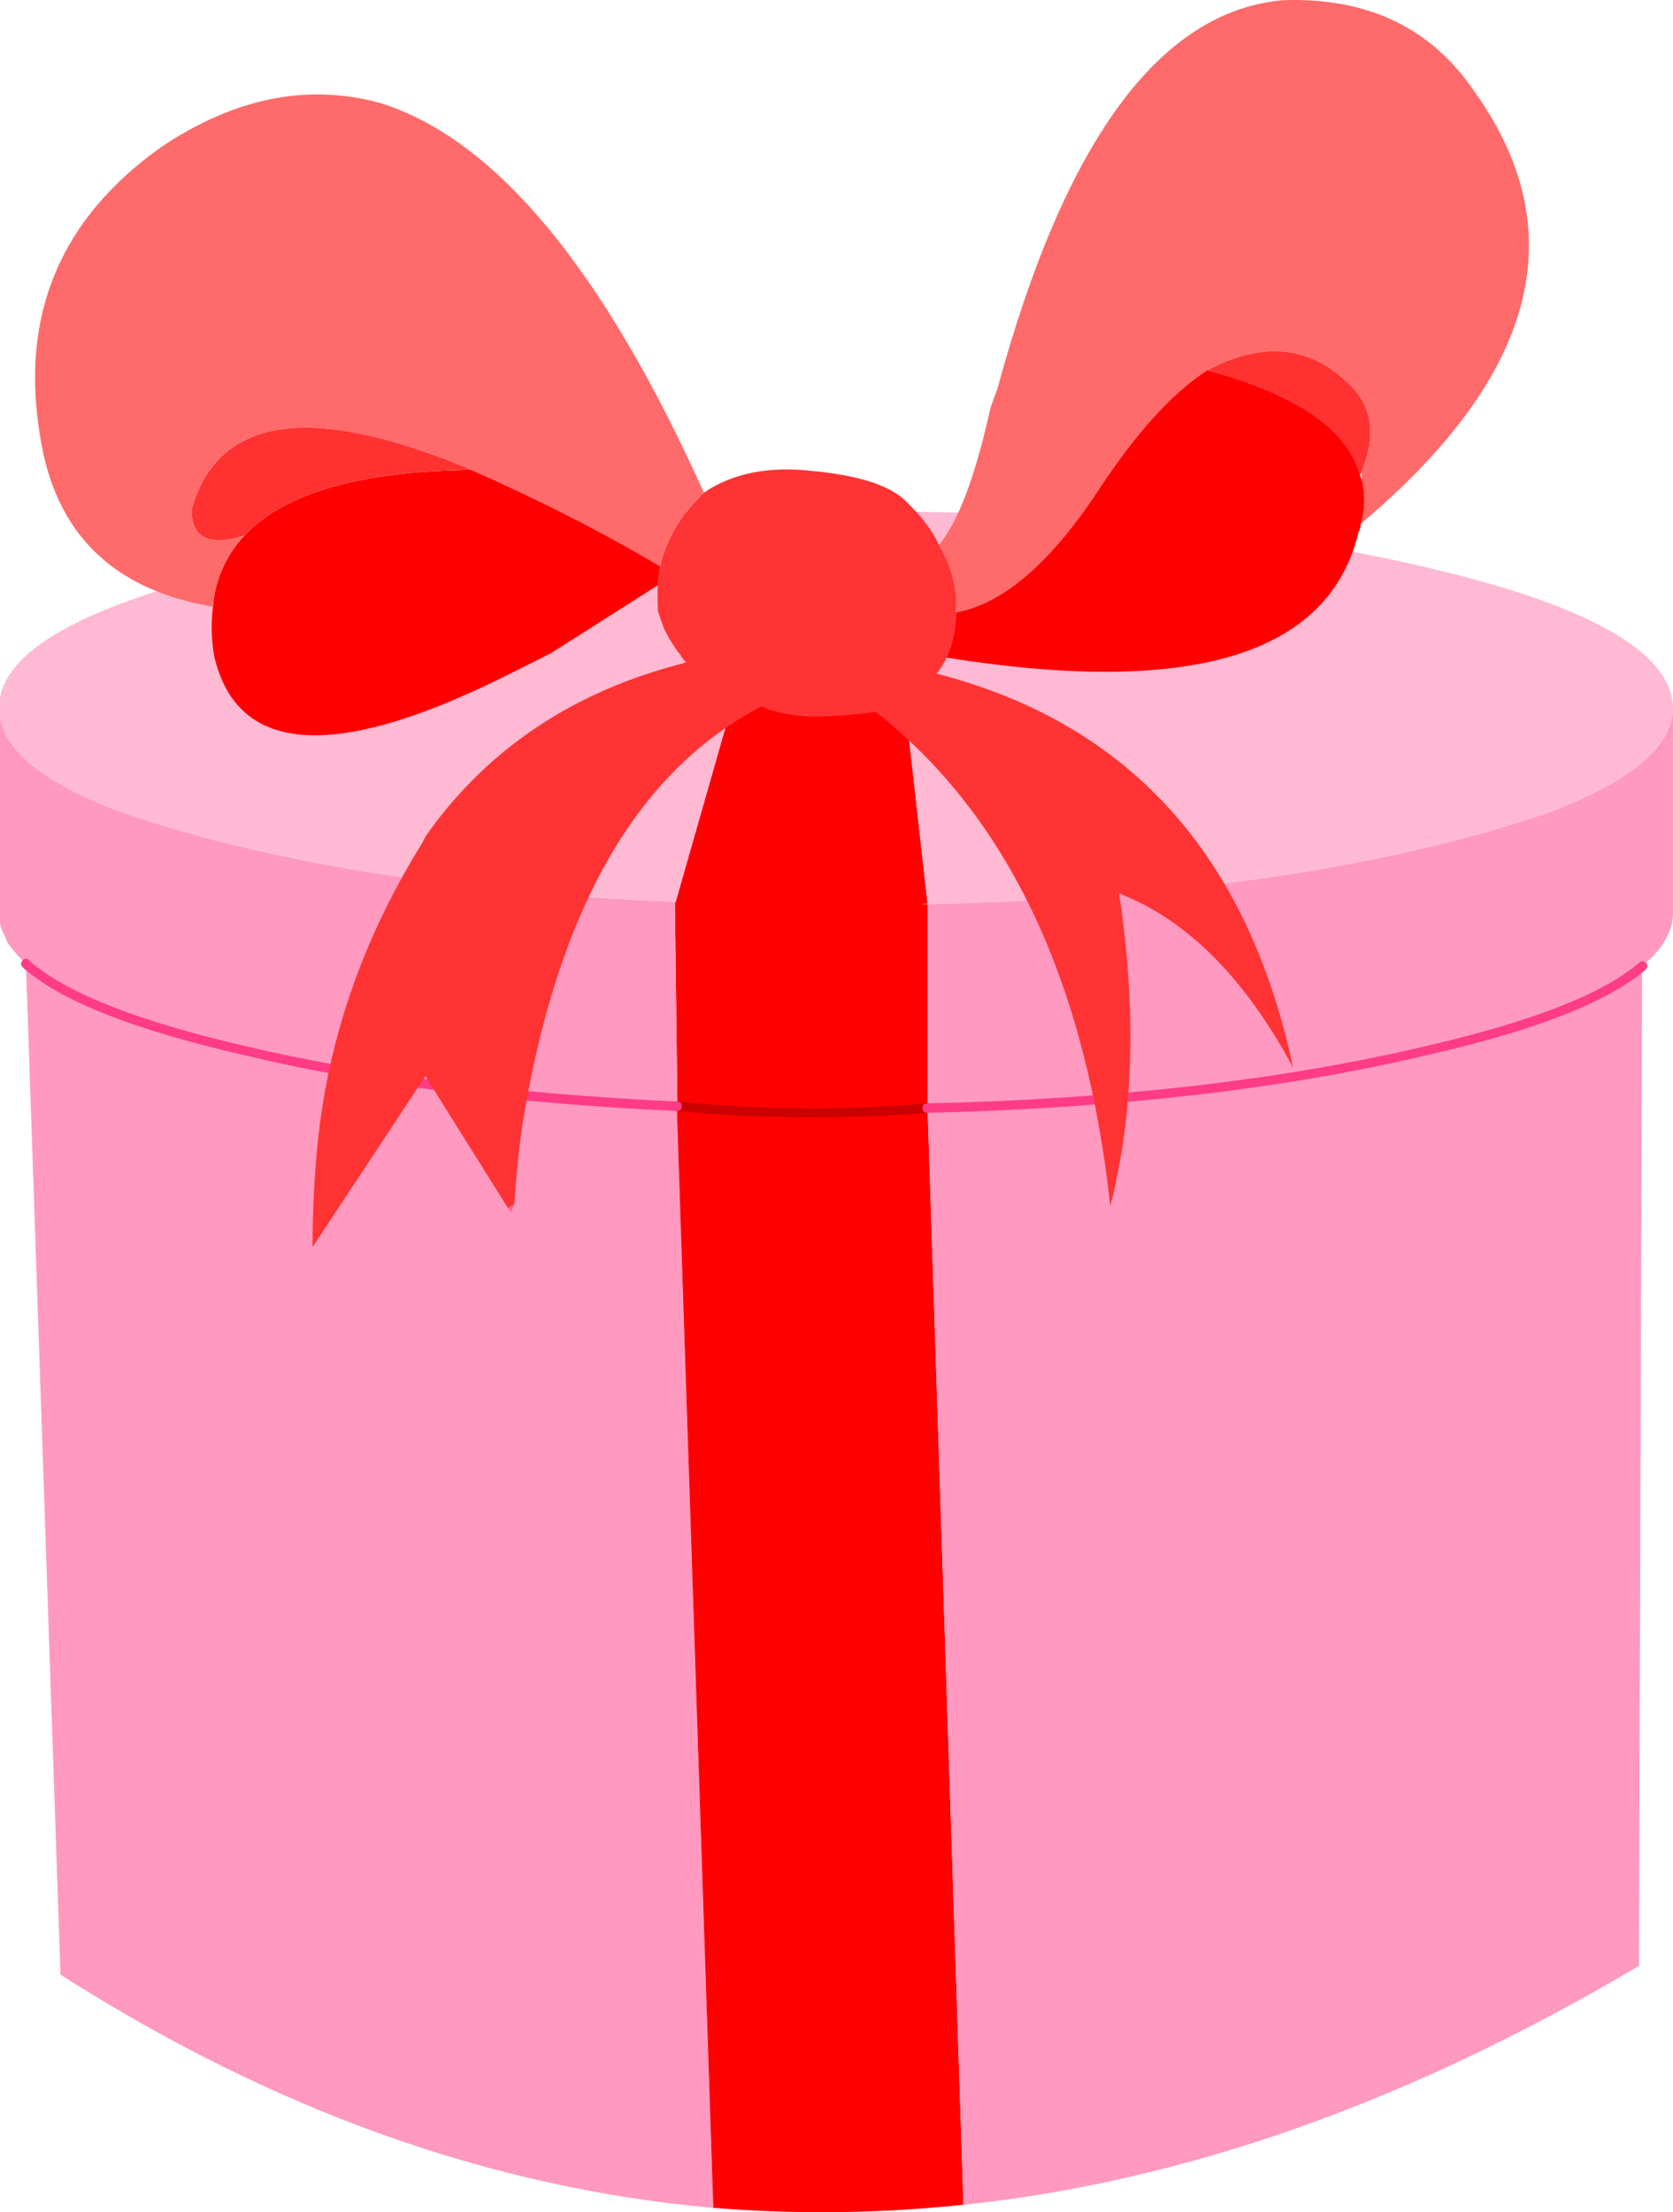 <?xml version="1.0" encoding="iso-8859-1"?>
<!-- Generator: Adobe Illustrator 20.1.0, SVG Export Plug-In . SVG Version: 6.00 Build 0)  -->
<svg version="1.0" id="Layer_1" xmlns="http://www.w3.org/2000/svg" xmlns:xlink="http://www.w3.org/1999/xlink" x="0px" y="0px"
	 viewBox="0 0 665.29 879.34" enable-background="new 0 0 665.29 879.34" xml:space="preserve">
<title>birthday2_0019</title>
<path fill="#FF0000" d="M351.31,203.3H313l-44.38,155.36h-0.25l1,80.94c33.065,3.34,66.369,3.591,99.48,0.75v-80.94h-2.75l2.76-0.25
	L351.31,203.3z"/>
<path fill="#FF99BF" d="M97,417.54c-43.6-10-72.5-21.527-86.7-34.58L24.06,784.9c84.527,53.96,171.06,84.863,259.6,92.71l-14.53-438
	C203.477,436.597,146.1,429.24,97,417.54z"/>
<path fill="#FFB9D3" d="M665.29,282.23V281c-0.86-21.9-33.437-40.367-97.73-55.4c-60.807-14.4-132.89-21.833-216.25-22.3
	l17.54,155.86v0.25c76.34-1.673,142.577-9.19,198.71-22.55c17.214-3.994,34.196-8.928,50.87-14.78
	C649.003,310.027,664.623,296.743,665.29,282.23z"/>
<path fill="#FF0000" d="M368.85,440.35c-33.111,2.841-66.415,2.59-99.48-0.75h-0.25l14.53,438c33.127,2.665,66.43,2.247,99.48-1.25
	L368.85,440.35z"/>
<path fill="#FF99BF" d="M368.85,359.41v80.94c75.507-1.673,141.743-9.273,198.71-22.8c42.433-9.86,70.913-21.043,85.44-33.55
	c5.18-4.173,8.773-8.683,10.78-13.53c0.96-2.305,1.47-4.773,1.5-7.27v-80.97c-0.667,14.533-16.287,27.813-46.86,39.84
	c-16.674,5.852-33.656,10.786-50.87,14.78C511.43,350.217,445.197,357.737,368.85,359.41z"/>
<path fill="#FF99BF" d="M651.76,781.39L653,384c-14.533,12.527-43.017,23.72-85.45,33.58c-56.967,13.533-123.203,21.133-198.71,22.8
	l14.28,436C471,867.18,560.547,835.517,651.76,781.39z"/>
<path fill="#FFB9D3" d="M97,225.6c-61.16,14.367-93.493,31.657-97,51.87v7.27c1.84,13.7,17.21,26.147,46.11,37.34
	c16.68,5.853,33.669,10.787,50.89,14.78c49.28,11.693,105.827,18.877,169.64,21.55l1.75,0.25h0.25L313,203.3
	C228.62,204.3,156.62,211.733,97,225.6z"/>
<path fill="#FF99BF" d="M268.37,358.66l-1.75-0.25c-63.813-2.673-120.353-9.857-169.62-21.55
	c-17.214-3.994-34.196-8.928-50.87-14.78C17.217,310.88,1.84,298.433,0,284.74v82.44c0.363,1.58,0.952,3.099,1.75,4.51l1.25,3
	c2.111,3.028,4.549,5.815,7.27,8.31c14.2,13.033,43.1,24.56,86.7,34.58c49.113,11.693,106.497,19.043,172.15,22.05h0.25
	L268.37,358.66z"/>
<path fill="#CC0000" d="M323.25,444.11c16.373,0,31.577-0.583,45.61-1.75c1.507-0.333,2.09-1,1.75-2c0-1.507-0.667-2.09-2-1.75
	c-32.951,2.843-66.096,2.592-99-0.75c-1.333-0.333-2,0.167-2,1.5c-0.24,0.993,0.371,1.993,1.364,2.233
	c0.045,0.011,0.09,0.02,0.136,0.027C286.323,443.28,304.37,444.11,323.25,444.11z"/>
<path fill="#FF3C85" d="M269.37,441.6c1.167,0,1.75-0.667,1.75-2c0-1.167-0.667-1.75-2-1.75
	c-64.82-3.007-122.037-10.357-171.65-22.05c-43.1-10-71.75-21.36-85.95-34.08c-0.521-0.693-1.505-0.833-2.198-0.312
	c-0.118,0.089-0.223,0.194-0.312,0.312c-0.762,0.664-0.842,1.82-0.178,2.582c0.055,0.063,0.115,0.123,0.178,0.178
	c14.7,13.2,43.933,24.81,87.7,34.83c49.113,11.86,106.663,19.293,172.65,22.3 M368.84,438.61c-1.333,0-2,0.583-2,1.75
	c-0.137,0.968,0.537,1.863,1.505,2c0.164,0.023,0.331,0.023,0.495,0c75.673-1.84,142.007-9.523,199-23.05
	c42.6-9.687,71.417-20.963,86.45-33.83c1-1,1.083-1.92,0.25-2.76c-0.664-0.762-1.82-0.842-2.582-0.178
	c-0.063,0.055-0.123,0.115-0.178,0.178c-14.367,12.36-42.6,23.387-84.7,33.08c-57.313,13.527-123.39,21.123-198.23,22.79
	L368.84,438.61z"/>
<path fill="#FF0000" d="M84.7,241.14c-0.834,6.587-0.666,13.263,0.5,19.8c9.333,39.76,49.26,41.68,119.78,5.76l14-7l42.6-27.06
	l0.75-6.52l0.25-1c-24.261-14.283-49.364-27.087-75.17-38.34c-44.267,0.5-74.337,9.187-90.21,26.06
	C89.919,220.566,85.506,230.554,84.7,241.14z"/>
<path fill="#FF6A6A" d="M76.18,202.55c10.547-37.253,47.63-42.517,111.25-15.79c25.806,11.254,50.909,24.057,75.17,38.34
	c2.34-10.667,8.103-20.44,17.29-29.32C239.803,106.74,196.873,55.12,151.1,40.92c-28.9-7.853-57.9-2.007-87,17.54
	C23.873,87.027,7.84,125.45,16,173.73c6,38.253,28.887,60.723,68.66,67.41c0.81-10.596,5.233-20.593,12.53-28.32
	C83.183,217.333,76.18,213.91,76.18,202.55z"/>
<path fill="#FF3131" d="M187.43,186.76c-63.62-26.727-100.703-21.463-111.25,15.79c0,11.333,7,14.757,21,10.27
	C113.06,195.947,143.143,187.26,187.43,186.76z"/>
<path fill="#FF6699" d="M203.22,482.19l1.25-3.51l-2.51,1.5L203.22,482.19z"/>
<path fill="#FF3131" d="M480.11,147.17c35.247,9.52,55.46,23.303,60.64,41.35l0.5-0.5c6-14.367,4.667-25.893-4-34.58
	C521.543,137.4,502.497,135.31,480.11,147.17z"/>
<path fill="#FF6A6A" d="M586.36,36.41c-17.207-25.393-42.6-37.503-76.18-36.33c-48.947,4.34-86.783,55.79-113.51,154.35l-2.76,7.57
	c-6,27.227-12.85,45.437-20.55,54.63c4.847,8.353,7.103,16.707,6.77,25.06v1.75h0.5c18.54-3.673,37.167-19.71,55.88-48.11
	c15.033-23.053,29.567-39.09,43.6-48.11c22.387-11.86,41.43-9.773,57.13,6.26c8.667,8.667,10,20.193,4,34.58l0.5,3.51
	c1.162,5.474,0.991,11.147-0.5,16.54C611.08,149.27,626.12,92.037,586.36,36.41z"/>
<path fill="#FF3333" d="M262.36,226.1l-0.75,6.52c-0.178,2.997-0.178,6.003,0,9v1.25l2.26,6.52c1.797,3.93,4.071,7.625,6.77,11
	c0.463,1.124,1.249,2.085,2.26,2.76l-1.25,0.5c-42.933,11.027-76.51,33.16-100.73,66.4c-1.192,1.543-2.199,3.222-3,5
	c-23.053,37.087-36.837,76.087-41.35,117c-1.529,14.483-2.283,29.037-2.26,43.6l44.85-67.91L202,480.19l2.51-1.5
	c0.833-12.193,1.92-22.8,3.26-31.82c13.7-84.527,45.107-139.737,94.22-165.63l0.75-0.5l2.76,1.25
	c7.274,2.262,14.896,3.194,22.5,2.75c6.792-0.232,13.568-0.816,20.3-1.75c52.467,41.427,83.54,106.91,93.22,196.45
	c9.333-36.253,10.503-77.683,3.51-124.29c26.893,10.36,49.947,33.413,69.16,69.16c-17.873-84-64.563-136.037-140.07-156.11
	l-1.75-0.5l0.5-0.5c1.422-1.755,2.602-3.692,3.51-5.76c2.6-5.638,3.886-11.793,3.76-18v-1.75c0.333-8.353-1.923-16.707-6.77-25.06
	c-2.34-5.333-6.517-10.93-12.53-16.79c-6-6.513-18.28-10.69-36.84-12.53c-17.873-2.173-32.573,0.667-44.1,8.52
	c-9.187,8.853-14.95,18.627-17.29,29.32L262.36,226.1z"/>
<path fill="#FF0000" d="M480.11,147.17c-14,9.02-28.533,25.057-43.6,48.11c-18.713,28.4-37.34,44.437-55.88,48.11h-0.5
	c0.126,6.207-1.16,12.362-3.76,18c97.56,15.533,152.187-1.09,163.88-49.87l0.5-1l0.5-2.51c1.491-5.393,1.662-11.066,0.5-16.54l-1-3
	C535.583,170.457,515.37,156.69,480.11,147.17z"/>
</svg>
